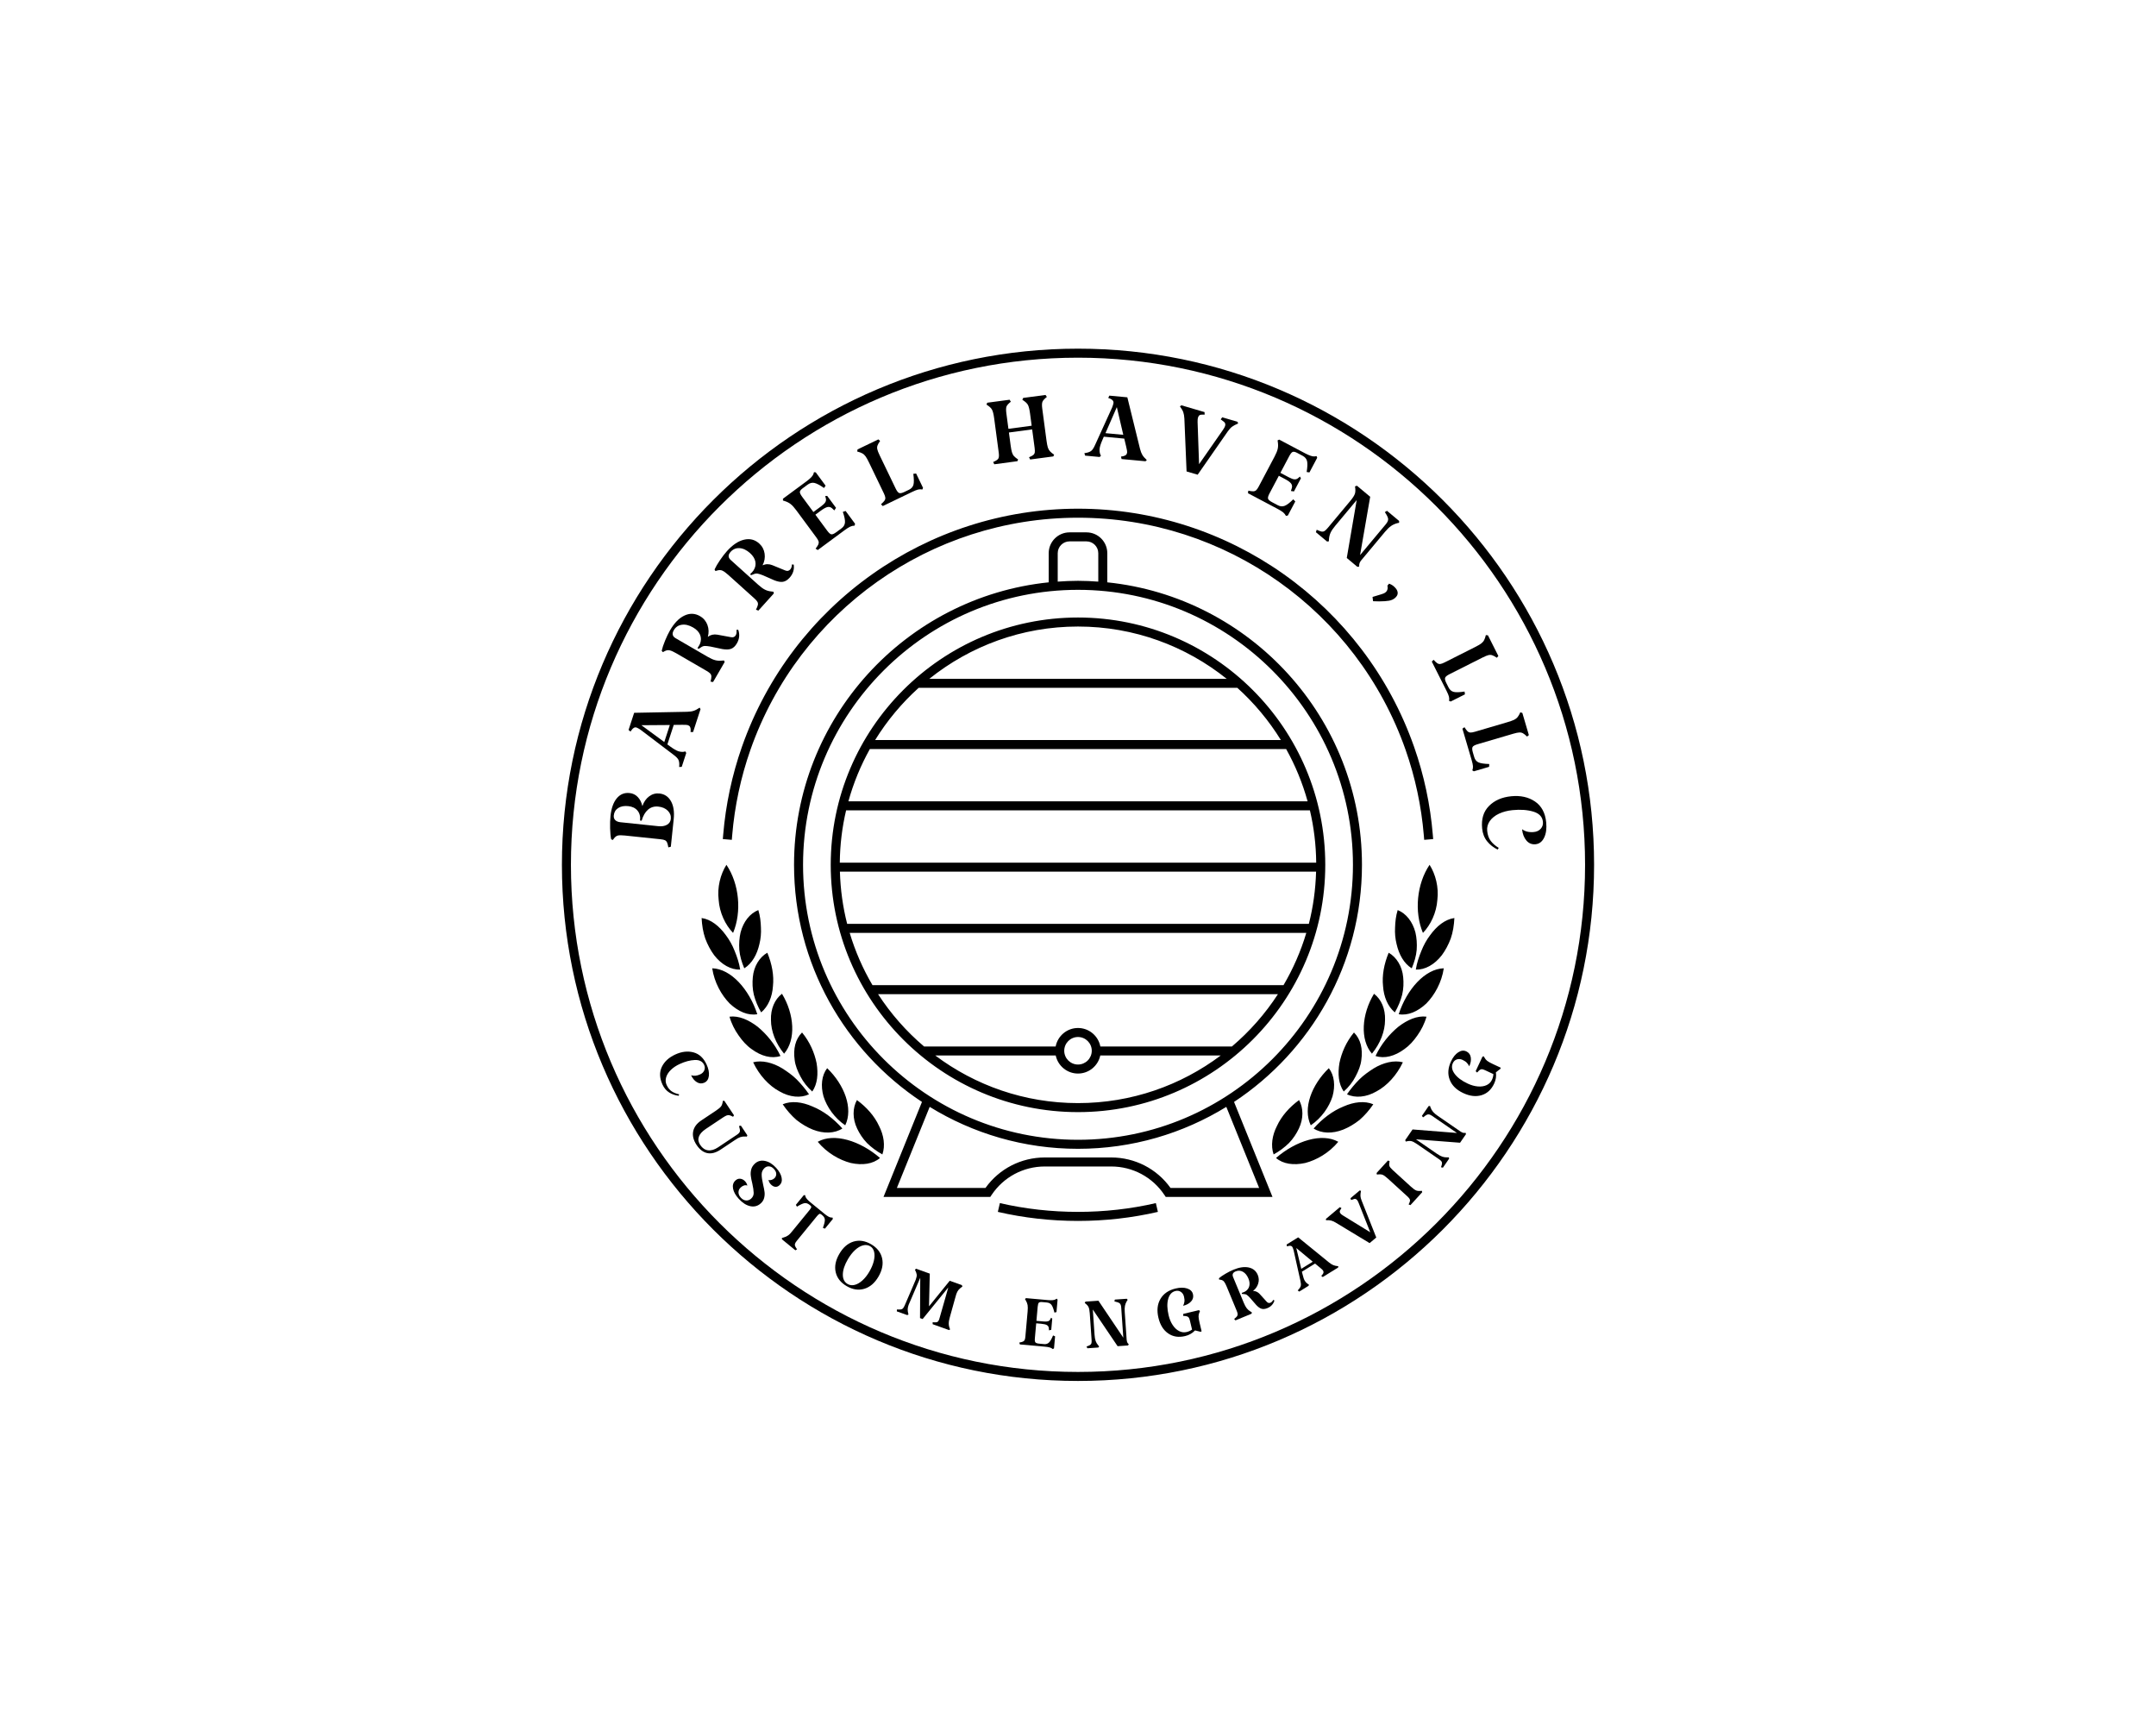 <svg xml:space="preserve" viewBox="0 0 1280 1024" height="1024" width="1280" version="1.1" xmlns:xlink="http://www.w3.org/1999/xlink" xmlns="http://www.w3.org/2000/svg">
<desc>Created with Fabric.js 5.3.0</desc>
<defs>
</defs>
<g id="background-logo" transform="matrix(1 0 0 1 640 512)">
<rect height="1024" width="1280" ry="0" rx="0" y="-512" x="-640" paint-order="stroke" style="stroke: none; stroke-width: 0; stroke-dasharray: none; stroke-linecap: butt; stroke-dashoffset: 0; stroke-linejoin: miter; stroke-miterlimit: 4; fill: rgb(255,255,255); fill-opacity: 0; fill-rule: nonzero; opacity: 1;"></rect>
</g>
<g id="logo-logo" transform="matrix(1.921 0 0 1.921 640 513.372)">
<g paint-order="stroke" style="">
		<g transform="matrix(2.786 0 0 -2.786 0 0)">
<path stroke-linecap="round" d="M 0 0 L 44.356 0 C 42.945 -2.174 41.224 -4.128 39.254 -5.8 L 24.657 -5.8 C 24.434 -4.634 23.409 -3.749 22.178 -3.749 C 20.948 -3.749 19.923 -4.634 19.699 -5.8 L 5.102 -5.8 C 3.132 -4.128 1.412 -2.174 0 0 M 4.502 33.98 L 39.854 33.98 C 41.725 32.293 43.354 30.344 44.683 28.19 L -0.327 28.19 C 1.003 30.344 2.631 32.293 4.502 33.98 M 38.671 34.98 L 5.685 34.98 C 10.21 38.605 15.943 40.78 22.178 40.78 C 28.413 40.78 34.147 38.605 38.671 34.98 M 48.589 13.59 C 48.532 11.598 48.262 9.659 47.786 7.8 L -3.43 7.8 C -3.905 9.659 -4.176 11.598 -4.233 13.59 z M 47.904 20.39 C 48.342 18.524 48.584 16.584 48.602 14.59 L -4.246 14.59 C -4.228 16.584 -3.986 18.524 -3.547 20.39 z M 47.649 21.39 L -3.292 21.39 C -2.727 23.433 -1.924 25.377 -0.912 27.19 L 45.268 27.19 C 46.281 25.377 47.083 23.433 47.649 21.39 M -3.148 6.8 L 47.504 6.8 C 46.892 4.752 46.038 2.808 44.975 1 L -0.619 1 C -1.682 2.808 -2.536 4.752 -3.148 6.8 M 20.651 -6.276 C 20.651 -5.434 21.336 -4.749 22.178 -4.749 C 23.02 -4.749 23.705 -5.434 23.705 -6.276 C 23.705 -7.118 23.02 -7.803 22.178 -7.803 C 21.336 -7.803 20.651 -7.118 20.651 -6.276 M 6.346 -6.8 L 19.707 -6.8 C 19.949 -7.943 20.964 -8.803 22.178 -8.803 C 23.392 -8.803 24.407 -7.943 24.649 -6.8 L 38.011 -6.8 C 33.595 -10.114 28.112 -12.081 22.178 -12.081 C 16.244 -12.081 10.762 -10.114 6.346 -6.8 M 49.608 14.35 C 49.608 29.475 37.303 41.78 22.178 41.78 C 7.053 41.78 -5.252 29.475 -5.252 14.35 C -5.252 -0.775 7.053 -13.081 22.178 -13.081 C 37.303 -13.081 49.608 -0.775 49.608 14.35 M 22.178 -41.9 C -8.838 -41.9 -34.072 -16.667 -34.072 14.35 C -34.072 45.366 -8.838 70.6 22.178 70.6 C 53.194 70.6 78.428 45.366 78.428 14.35 C 78.428 -16.667 53.194 -41.9 22.178 -41.9 M 22.178 71.6 C -9.39 71.6 -35.072 45.917 -35.072 14.35 C -35.072 -17.218 -9.39 -42.9 22.178 -42.9 C 53.746 -42.9 79.428 -17.218 79.428 14.35 C 79.428 45.917 53.746 71.6 22.178 71.6 M -17.684 10.454 C -17.857 11.859 -17.488 13.303 -16.822 14.35 L -16.822 14.35 L -16.822 14.35 C -15.398 12.239 -15.104 9.139 -16.085 6.796 L -16.085 6.796 C -16.952 7.692 -17.586 9.042 -17.684 10.454 M 0.212 -18.166 L 0.212 -18.167 C -0.557 -18.833 -1.729 -19.008 -3.031 -18.722 C -4.293 -18.395 -5.678 -17.601 -6.694 -16.373 L -6.695 -16.373 L -6.695 -16.373 C -4.884 -15.353 -1.995 -16.253 0.212 -18.166 M -7.25 -15.016 C -7.856 -14.77 -8.476 -14.408 -9.06 -13.944 C -9.616 -13.455 -10.138 -12.868 -10.58 -12.21 L -10.58 -12.21 C -9.621 -11.805 -8.423 -11.945 -7.276 -12.456 C -6.084 -12.936 -4.942 -13.792 -3.959 -14.897 L -3.959 -14.897 C -4.805 -15.448 -6.027 -15.503 -7.25 -15.016 M -10.935 -10.781 C -12.104 -10.158 -13.179 -8.989 -13.859 -7.553 L -13.859 -7.553 C -12.882 -7.297 -11.688 -7.581 -10.614 -8.238 C -10.089 -8.578 -9.522 -8.964 -9.031 -9.452 C -8.547 -9.946 -8.077 -10.494 -7.66 -11.104 L -7.66 -11.104 C -8.581 -11.544 -9.8 -11.437 -10.935 -10.781 M -14.027 -6.092 C -14.575 -5.71 -15.051 -5.182 -15.474 -4.57 C -15.905 -3.962 -16.265 -3.263 -16.48 -2.494 L -16.48 -2.494 C -15.46 -2.366 -14.37 -2.833 -13.358 -3.612 C -12.383 -4.415 -11.459 -5.519 -10.826 -6.855 L -10.826 -6.855 C -11.82 -7.181 -12.961 -6.879 -14.027 -6.092 M -16.465 -1.03 C -17.378 -0.099 -18.164 1.294 -18.398 2.873 L -18.398 2.873 L -18.398 2.873 C -16.325 2.812 -14.305 0.556 -13.398 -2.22 L -13.398 -2.221 C -14.401 -2.398 -15.495 -1.945 -16.465 -1.03 M -18.18 4.321 C -18.57 4.846 -18.91 5.478 -19.171 6.177 C -19.414 6.879 -19.536 7.656 -19.575 8.448 L -19.575 8.448 L -19.575 8.448 C -18.54 8.301 -17.613 7.557 -16.874 6.531 C -16.487 6.019 -16.158 5.431 -15.907 4.787 C -15.645 4.146 -15.408 3.462 -15.296 2.728 L -15.296 2.728 C -16.307 2.69 -17.37 3.276 -18.18 4.321 M 0.477 -17.774 L 0.477 -17.774 C -0.162 -17.424 -0.74 -16.989 -1.226 -16.511 C -1.702 -16.02 -2.062 -15.454 -2.323 -14.905 C -2.849 -13.803 -2.835 -12.617 -2.344 -11.745 L -2.344 -11.745 C -1.256 -12.545 -0.395 -13.526 0.106 -14.612 C 0.638 -15.649 0.817 -16.797 0.477 -17.774 M -6.052 -11.342 C -6.385 -10.145 -6.26 -9.013 -5.648 -8.207 L -5.648 -8.207 C -3.728 -10.057 -2.739 -12.672 -3.643 -14.544 L -3.644 -14.544 C -4.856 -13.717 -5.683 -12.5 -6.052 -11.342 M -8.61 -9.131 C -8.93 -8.524 -9.178 -7.92 -9.252 -7.298 C -9.427 -6.071 -9.177 -4.983 -8.434 -4.249 L -8.434 -4.249 C -7.572 -5.291 -7.053 -6.5 -6.819 -7.652 C -6.626 -8.828 -6.715 -9.946 -7.3 -10.797 L -7.3 -10.797 C -7.849 -10.31 -8.296 -9.743 -8.61 -9.131 M -10.428 -6.598 C -11.356 -5.469 -11.88 -4.101 -11.882 -2.865 C -11.926 -1.642 -11.476 -0.573 -10.658 0.046 L -10.658 0.046 C -9.28 -2.231 -9.091 -5.054 -10.427 -6.598 z M -13.78 -0.061 C -13.94 0.603 -13.953 1.276 -13.895 1.881 C -13.787 3.092 -13.153 4.105 -12.286 4.599 L -12.285 4.598 C -11.77 3.352 -11.531 2.072 -11.662 0.883 C -11.739 -0.28 -12.176 -1.356 -12.969 -2.02 L -12.969 -2.02 C -13.337 -1.392 -13.609 -0.721 -13.78 -0.061 M -13.161 5.565 C -13.422 4.417 -13.962 3.421 -14.843 2.868 L -14.843 2.869 C -15.125 3.541 -15.334 4.233 -15.393 4.916 C -15.44 5.601 -15.39 6.262 -15.251 6.854 C -14.938 8.047 -14.221 8.957 -13.285 9.33 L -13.285 9.33 C -13.084 8.682 -13.013 8.025 -12.994 7.391 C -12.958 6.761 -13.018 6.144 -13.161 5.565 M 30.815 -23.173 L 31.041 -24.147 C 28.164 -24.812 25.182 -25.15 22.178 -25.15 C 19.164 -25.15 16.172 -24.812 13.286 -24.147 L 13.511 -23.173 C 19.127 -24.468 25.201 -24.473 30.815 -23.173 M -16.225 17.12 L -17.222 17.204 L -17.18 17.702 C -16.901 21.027 -16.203 24.302 -15.104 27.436 C -9.56 43.235 5.423 53.85 22.178 53.85 C 38.933 53.85 53.916 43.235 59.46 27.436 C 60.559 24.304 61.258 21.029 61.536 17.702 L 61.578 17.204 L 60.582 17.12 L 60.54 17.618 C 60.268 20.861 59.587 24.053 58.516 27.104 C 53.113 42.504 38.51 52.85 22.178 52.85 C 5.847 52.85 -8.756 42.504 -14.16 27.104 C -15.231 24.05 -15.912 20.859 -16.184 17.619 z M 61.178 14.35 C 61.845 13.303 62.214 11.859 62.041 10.454 C 61.942 9.042 61.308 7.692 60.442 6.796 L 60.442 6.796 C 59.46 9.139 59.755 12.239 61.178 14.35 z M 45.582 -16.511 C 45.096 -16.989 44.518 -17.424 43.879 -17.774 L 43.879 -17.774 C 43.54 -16.797 43.718 -15.649 44.25 -14.612 C 44.752 -13.526 45.612 -12.545 46.7 -11.745 L 46.701 -11.745 C 47.191 -12.617 47.205 -13.803 46.68 -14.905 C 46.419 -15.454 46.059 -16.02 45.582 -16.511 M 50.005 -8.207 L 50.005 -8.207 C 50.617 -9.013 50.742 -10.145 50.409 -11.342 C 50.04 -12.5 49.213 -13.717 48 -14.544 L 48 -14.544 C 47.096 -12.672 48.085 -10.057 50.005 -8.207 z M 52.791 -4.249 L 52.791 -4.249 C 53.533 -4.983 53.784 -6.071 53.608 -7.298 C 53.535 -7.92 53.287 -8.524 52.966 -9.131 C 52.653 -9.743 52.205 -10.31 51.656 -10.797 L 51.656 -10.797 C 51.071 -9.946 50.982 -8.828 51.176 -7.652 C 51.409 -6.5 51.928 -5.291 52.791 -4.249 M 55.015 0.046 C 55.833 -0.573 56.282 -1.642 56.238 -2.865 C 56.237 -4.101 55.713 -5.469 54.784 -6.598 L 54.784 -6.598 C 53.447 -5.054 53.636 -2.231 55.015 0.046 z M 57.325 -2.02 C 56.533 -1.356 56.095 -0.28 56.018 0.883 C 55.888 2.072 56.127 3.352 56.642 4.598 L 56.642 4.599 C 57.51 4.105 58.144 3.092 58.252 1.881 C 58.31 1.276 58.296 0.603 58.137 -0.061 C 57.966 -0.721 57.694 -1.392 57.326 -2.02 Z M 57.518 5.565 C 57.374 6.144 57.315 6.761 57.351 7.391 C 57.369 8.025 57.44 8.682 57.641 9.33 L 57.641 9.33 C 58.577 8.957 59.294 8.047 59.607 6.854 C 59.747 6.262 59.796 5.601 59.749 4.916 C 59.691 4.233 59.482 3.541 59.2 2.869 L 59.2 2.868 C 58.318 3.421 57.779 4.417 57.518 5.565 M 51.051 -16.373 L 51.051 -16.373 C 50.035 -17.601 48.65 -18.395 47.387 -18.722 C 46.085 -19.008 44.914 -18.833 44.145 -18.167 L 44.145 -18.166 C 46.351 -16.253 49.24 -15.353 51.051 -16.373 M 54.936 -12.21 L 54.936 -12.21 C 54.494 -12.868 53.972 -13.455 53.416 -13.944 C 52.833 -14.408 52.212 -14.77 51.606 -15.016 C 50.383 -15.503 49.161 -15.448 48.316 -14.897 L 48.316 -14.897 C 49.298 -13.792 50.441 -12.936 51.632 -12.456 C 52.78 -11.945 53.977 -11.805 54.936 -12.21 M 58.216 -7.553 L 58.216 -7.553 C 57.536 -8.989 56.461 -10.158 55.292 -10.781 C 54.157 -11.437 52.937 -11.544 52.016 -11.104 L 52.017 -11.104 C 52.434 -10.494 52.903 -9.946 53.388 -9.452 C 53.878 -8.964 54.445 -8.578 54.97 -8.238 C 56.045 -7.581 57.238 -7.297 58.216 -7.553 M 57.715 -3.612 C 58.727 -2.833 59.816 -2.366 60.836 -2.494 L 60.836 -2.494 C 60.621 -3.263 60.262 -3.962 59.83 -4.57 C 59.408 -5.182 58.931 -5.71 58.383 -6.092 C 57.317 -6.879 56.176 -7.181 55.182 -6.855 L 55.182 -6.855 C 55.815 -5.519 56.739 -4.415 57.715 -3.612 M 62.755 2.873 L 62.755 2.873 C 62.521 1.294 61.734 -0.099 60.821 -1.03 C 59.851 -1.945 58.757 -2.398 57.755 -2.221 L 57.755 -2.22 C 58.662 0.556 60.682 2.812 62.755 2.873 M 63.931 8.448 L 63.931 8.448 C 63.892 7.656 63.771 6.879 63.528 6.177 C 63.266 5.478 62.927 4.846 62.536 4.321 C 61.726 3.276 60.664 2.69 59.652 2.728 L 59.652 2.728 C 59.765 3.462 60.001 4.146 60.263 4.787 C 60.514 5.431 60.843 6.019 61.23 6.531 C 61.969 7.557 62.896 8.301 63.931 8.448 M 42.27 -21.489 L 32.44 -21.489 C 30.925 -19.369 28.488 -18.111 25.869 -18.111 L 18.488 -18.111 C 15.869 -18.111 13.432 -19.369 11.916 -21.489 L 2.087 -21.489 L 5.725 -12.499 C 10.517 -15.447 16.152 -17.15 22.178 -17.15 C 28.205 -17.15 33.839 -15.446 38.631 -12.499 z M -8.322 14.35 C -8.322 31.167 5.36 44.85 22.178 44.85 C 38.996 44.85 52.678 31.167 52.678 14.35 C 52.678 -2.468 38.996 -16.15 22.178 -16.15 C 5.36 -16.15 -8.322 -2.468 -8.322 14.35 M 19.928 48.912 C 19.928 49.636 20.517 50.225 21.241 50.225 L 23.116 50.225 C 23.839 50.225 24.428 49.636 24.428 48.912 L 24.428 45.76 C 23.684 45.813 22.935 45.85 22.178 45.85 C 21.421 45.85 20.672 45.813 19.928 45.76 z M 53.678 14.35 C 53.678 30.622 41.276 44.05 25.428 45.682 L 25.428 48.912 C 25.428 50.187 24.391 51.225 23.116 51.225 L 21.241 51.225 C 19.966 51.225 18.928 50.187 18.928 48.912 L 18.928 45.682 C 3.08 44.05 -9.322 30.622 -9.322 14.35 C -9.322 3.37 -3.672 -6.31 4.869 -11.95 L 0.603 -22.489 L 12.446 -22.489 L 12.594 -22.267 C 13.911 -20.291 16.114 -19.111 18.488 -19.111 L 25.869 -19.111 C 28.243 -19.111 30.446 -20.291 31.762 -22.267 L 31.911 -22.489 L 43.753 -22.489 L 39.488 -11.95 C 48.029 -6.309 53.678 3.371 53.678 14.35" transform="translate(-22.178, -14.35)" paint-order="stroke" style="stroke: none; stroke-width: 1; stroke-dasharray: none; stroke-linecap: butt; stroke-dashoffset: 0; stroke-linejoin: miter; stroke-miterlimit: 4; fill: rgb(0,0,0); fill-rule: nonzero; opacity: 1;"></path>
</g>
</g>
</g>
<g id="text-logo" transform="matrix(1.921 0 0 1.921 640 354.387)">
<filter width="140%" x="-20%" height="140%" y="-20%" id="SVGID_89386">
	<feGaussianBlur stdDeviation="0" in="SourceAlpha"></feGaussianBlur>
	<feOffset result="oBlur" dy="0" dx="0"></feOffset>
	<feFlood flood-opacity="1" flood-color="rgb(0,0,0)"></feFlood>
	<feComposite operator="in" in2="oBlur"></feComposite>
	<feMerge>
		<feMergeNode></feMergeNode>
		<feMergeNode in="SourceGraphic"></feMergeNode>
	</feMerge>
</filter>
<g paint-order="stroke" style="filter: url(#SVGID_89386);">
		<g transform="matrix(0.104 -0.995 0.995 0.104 -134.734 68.345)">
<g paint-order="stroke" style="">
		<g id="9f8b2766-4428-43bf-978d-1f72cb1030a8-path-0" transform="matrix(1 0 0 1 0 0)">
<path stroke-linecap="round" d="M 12.92 -10.04 Q 14.92 -9.59 16.13 -8.28 Q 17.34 -6.97 17.34 -5.21 L 17.34 -5.21 Q 17.34 -2.83 15.33 -1.41 Q 13.33 0 9.92 0 L 9.92 0 L 1.35 0 L 1.07 -0.74 Q 2.09 -1.03 2.54 -1.29 Q 2.99 -1.56 3.16 -2.01 Q 3.32 -2.46 3.32 -3.4 L 3.32 -3.4 L 3.32 -14.51 Q 3.32 -15.95 3.1 -16.61 Q 2.87 -17.26 2.05 -17.75 L 2.05 -17.75 L 1.56 -18.04 L 1.72 -18.57 Q 3.03 -18.98 5.1 -19.25 Q 7.18 -19.52 8.86 -19.52 L 8.86 -19.52 Q 12.46 -19.52 14.49 -18.16 Q 16.52 -16.81 16.52 -14.39 L 16.52 -14.39 Q 16.52 -12.87 15.56 -11.75 Q 14.6 -10.62 12.92 -10.04 L 12.92 -10.04 Z M 9.88 -0.9 Q 11.36 -0.9 12.32 -2.09 Q 13.28 -3.28 13.28 -5.13 L 13.28 -5.13 Q 13.28 -7.01 12.01 -8.2 Q 10.74 -9.39 8.41 -9.8 L 8.41 -9.8 L 8.41 -10.29 Q 10.29 -10.29 11.38 -11.4 Q 12.46 -12.51 12.46 -14.39 L 12.46 -14.39 Q 12.46 -16.28 11.56 -17.4 Q 10.66 -18.53 9.14 -18.53 L 9.14 -18.53 Q 8.24 -18.53 7.75 -17.94 Q 7.26 -17.34 7.26 -16.28 L 7.26 -16.28 L 7.26 -4.55 Q 7.26 -2.87 7.97 -1.89 Q 8.69 -0.9 9.88 -0.9 L 9.88 -0.9 Z" transform="translate(-9.205, 9.76)" paint-order="stroke" style="stroke: none; stroke-width: 0; stroke-dasharray: none; stroke-linecap: butt; stroke-dashoffset: 0; stroke-linejoin: miter; stroke-miterlimit: 4; fill: rgb(0,0,0); fill-rule: nonzero; opacity: 1;"></path>
</g>
</g>
</g>
		<g transform="matrix(0.31 -0.951 0.951 0.31 -128.659 40.574)">
<g paint-order="stroke" style="">
		<g id="b50b9700-2e8d-403f-aef8-0508c8dcbc53-path-0" transform="matrix(1 0 0 1 0 0)">
<path stroke-linecap="round" d="M 16.77 -3.69 Q 17.18 -2.54 17.67 -1.87 Q 18.16 -1.19 19.19 -0.41 L 19.19 -0.41 L 18.82 0 L 11.4 0 L 11.15 -0.74 L 11.77 -0.9 Q 12.38 -1.11 12.65 -1.41 Q 12.92 -1.72 12.92 -2.25 L 12.92 -2.25 Q 12.92 -2.58 12.46 -3.94 L 12.46 -3.94 L 11.64 -6.36 L 5.29 -6.36 L 4.96 -5.33 Q 4.35 -3.49 4.35 -2.54 L 4.35 -2.54 Q 4.35 -1.64 4.67 -0.9 L 4.67 -0.9 L 4.96 -0.41 L 4.59 0 L 0.08 0 L -0.21 -0.74 L 0.41 -0.9 Q 1.39 -1.19 1.89 -1.7 Q 2.38 -2.21 2.83 -3.53 L 2.83 -3.53 L 7.01 -15.58 Q 7.3 -16.61 7.3 -17.02 L 7.3 -17.02 Q 7.3 -17.92 5.99 -18.29 L 5.99 -18.29 L 5.54 -18.41 L 5.82 -19.15 L 11.4 -19.15 L 16.77 -3.69 Z M 5.7 -7.5 L 11.23 -7.5 L 8.45 -15.83 L 5.7 -7.5 Z" transform="translate(-9.49, 9.575)" paint-order="stroke" style="stroke: none; stroke-width: 0; stroke-dasharray: none; stroke-linecap: butt; stroke-dashoffset: 0; stroke-linejoin: miter; stroke-miterlimit: 4; fill: rgb(0,0,0); fill-rule: nonzero; opacity: 1;"></path>
</g>
</g>
</g>
		<g transform="matrix(0.502 -0.865 0.865 0.502 -116.653 13.865)">
<g paint-order="stroke" style="">
		<g id="40da187b-95d9-45e2-a2be-c7c85f6c3605-path-0" transform="matrix(1 0 0 1 0 0)">
<path stroke-linecap="round" d="M 18.7 -1.84 L 19.02 -1.39 Q 17.55 0.37 15.17 0.37 L 15.17 0.37 Q 13.69 0.37 12.85 -0.31 Q 12.01 -0.98 11.4 -2.62 L 11.4 -2.62 L 10.21 -6.23 Q 9.8 -7.34 9.47 -7.85 Q 9.14 -8.36 8.45 -8.65 L 8.45 -8.65 L 7.75 -9.02 L 7.83 -9.43 Q 8.16 -9.39 8.69 -9.39 L 8.69 -9.39 Q 9.18 -9.39 9.39 -9.43 L 9.39 -9.43 Q 10.91 -9.68 11.77 -10.82 Q 12.63 -11.97 12.63 -13.78 L 12.63 -13.78 Q 12.63 -15.95 11.6 -17.24 Q 10.58 -18.53 8.9 -18.53 L 8.9 -18.53 Q 7.05 -18.53 7.05 -16.81 L 7.05 -16.81 L 7.05 -5.37 Q 7.05 -3.77 7.32 -2.81 Q 7.58 -1.84 8.28 -0.9 L 8.28 -0.9 L 8.61 -0.41 L 8.28 0 L 1.15 0 L 0.86 -0.74 Q 1.89 -1.03 2.34 -1.29 Q 2.79 -1.56 2.95 -2.01 Q 3.12 -2.46 3.12 -3.4 L 3.12 -3.4 L 3.12 -14.31 Q 3.12 -15.74 2.89 -16.5 Q 2.67 -17.26 1.84 -17.75 L 1.84 -17.75 L 1.35 -18.04 L 1.52 -18.57 Q 2.79 -18.98 4.78 -19.25 Q 6.77 -19.52 8.32 -19.52 L 8.32 -19.52 Q 12.22 -19.52 14.47 -17.96 Q 16.73 -16.4 16.73 -13.69 L 16.73 -13.69 Q 16.73 -11.81 15.52 -10.35 Q 14.31 -8.9 12.42 -8.41 L 12.42 -8.41 Q 13.9 -7.75 14.47 -6.19 L 14.47 -6.19 L 15.91 -2.17 Q 16.24 -1.19 17.18 -1.19 L 17.18 -1.19 Q 17.92 -1.19 18.7 -1.84 L 18.7 -1.84 Z" transform="translate(-9.94, 9.575)" paint-order="stroke" style="stroke: none; stroke-width: 0; stroke-dasharray: none; stroke-linecap: butt; stroke-dashoffset: 0; stroke-linejoin: miter; stroke-miterlimit: 4; fill: rgb(0,0,0); fill-rule: nonzero; opacity: 1;"></path>
</g>
</g>
</g>
		<g transform="matrix(0.669 -0.743 0.743 0.669 -100.011 -8.732)">
<g paint-order="stroke" style="">
		<g id="0717304e-21d3-46da-95fe-08df880a1c41-path-0" transform="matrix(1 0 0 1 0 1.77636e-15)">
<path stroke-linecap="round" d="M 18.7 -1.84 L 19.02 -1.39 Q 17.55 0.37 15.17 0.37 L 15.17 0.37 Q 13.69 0.37 12.85 -0.31 Q 12.01 -0.98 11.4 -2.62 L 11.4 -2.62 L 10.21 -6.23 Q 9.8 -7.34 9.47 -7.85 Q 9.14 -8.36 8.45 -8.65 L 8.45 -8.65 L 7.75 -9.02 L 7.83 -9.43 Q 8.16 -9.39 8.69 -9.39 L 8.69 -9.39 Q 9.18 -9.39 9.39 -9.43 L 9.39 -9.43 Q 10.91 -9.68 11.77 -10.82 Q 12.63 -11.97 12.63 -13.78 L 12.63 -13.78 Q 12.63 -15.95 11.6 -17.24 Q 10.58 -18.53 8.9 -18.53 L 8.9 -18.53 Q 7.05 -18.53 7.05 -16.81 L 7.05 -16.81 L 7.05 -5.37 Q 7.05 -3.77 7.32 -2.81 Q 7.58 -1.84 8.28 -0.9 L 8.28 -0.9 L 8.61 -0.41 L 8.28 0 L 1.15 0 L 0.86 -0.74 Q 1.89 -1.03 2.34 -1.29 Q 2.79 -1.56 2.95 -2.01 Q 3.12 -2.46 3.12 -3.4 L 3.12 -3.4 L 3.12 -14.31 Q 3.12 -15.74 2.89 -16.5 Q 2.67 -17.26 1.84 -17.75 L 1.84 -17.75 L 1.35 -18.04 L 1.52 -18.57 Q 2.79 -18.98 4.78 -19.25 Q 6.77 -19.52 8.32 -19.52 L 8.32 -19.52 Q 12.22 -19.52 14.47 -17.96 Q 16.73 -16.4 16.73 -13.69 L 16.73 -13.69 Q 16.73 -11.81 15.52 -10.35 Q 14.31 -8.9 12.42 -8.41 L 12.42 -8.41 Q 13.9 -7.75 14.47 -6.19 L 14.47 -6.19 L 15.91 -2.17 Q 16.24 -1.19 17.18 -1.19 L 17.18 -1.19 Q 17.92 -1.19 18.7 -1.84 L 18.7 -1.84 Z" transform="translate(-9.94, 9.575)" paint-order="stroke" style="stroke: none; stroke-width: 0; stroke-dasharray: none; stroke-linecap: butt; stroke-dashoffset: 0; stroke-linejoin: miter; stroke-miterlimit: 4; fill: rgb(0,0,0); fill-rule: nonzero; opacity: 1;"></path>
</g>
</g>
</g>
		<g transform="matrix(0.804 -0.594 0.594 0.804 -80.623 -26.393)">
<g paint-order="stroke" style="">
		<g id="56ae98b5-a897-4620-84a7-ac77d8efdabb-path-0" transform="matrix(1 0 0 1 0 0)">
<path stroke-linecap="round" d="M 3.28 -13.78 Q 3.28 -15.42 3.03 -16.36 Q 2.79 -17.3 2.09 -18.25 L 2.09 -18.25 L 1.76 -18.7 L 2.09 -19.15 L 11.15 -19.15 Q 13.41 -19.15 14.19 -19.68 L 14.19 -19.68 L 14.68 -20.05 L 15.09 -19.68 L 15.09 -14.56 L 14.27 -14.27 Q 13.53 -16.48 12.81 -17.3 Q 12.1 -18.12 10.78 -18.12 L 10.78 -18.12 L 8.94 -18.12 Q 7.87 -18.12 7.54 -17.73 Q 7.22 -17.34 7.22 -16.07 L 7.22 -16.07 L 7.22 -10.25 L 10.17 -10.25 Q 11.4 -10.25 11.99 -10.5 Q 12.59 -10.74 12.87 -11.48 L 12.87 -11.48 L 13.08 -12.05 L 13.61 -11.73 L 13.61 -7.13 L 12.71 -6.81 L 12.55 -7.71 Q 12.38 -8.57 11.64 -8.9 Q 10.91 -9.22 9.27 -9.22 L 9.27 -9.22 L 7.22 -9.22 L 7.22 -3.03 Q 7.22 -1.8 7.58 -1.41 Q 7.95 -1.03 9.22 -1.03 L 9.22 -1.03 L 11.23 -1.03 Q 12.46 -1.03 13.18 -1.89 Q 13.9 -2.75 14.56 -4.88 L 14.56 -4.88 L 15.42 -4.59 L 15.42 0.33 L 14.96 0.7 Q 14.39 0.29 13.65 0.14 Q 12.92 0 11.6 0 L 11.6 0 L 1.31 0 L 1.03 -0.74 Q 2.05 -1.03 2.5 -1.29 Q 2.95 -1.56 3.12 -2.01 Q 3.28 -2.46 3.28 -3.4 L 3.28 -3.4 L 3.28 -13.78 Z" transform="translate(-8.225, 9.675)" paint-order="stroke" style="stroke: none; stroke-width: 0; stroke-dasharray: none; stroke-linecap: butt; stroke-dashoffset: 0; stroke-linejoin: miter; stroke-miterlimit: 4; fill: rgb(0,0,0); fill-rule: nonzero; opacity: 1;"></path>
</g>
</g>
</g>
		<g transform="matrix(0.901 -0.434 0.434 0.901 -58.304 -39.318)">
<g paint-order="stroke" style="">
		<g id="2a914659-63fc-4cd0-a1db-361925f8edda-path-0" transform="matrix(1 0 0 1 0 0)">
<path stroke-linecap="round" d="M 3.2 -13.86 Q 3.2 -15.33 3.08 -16.09 Q 2.95 -16.85 2.58 -17.38 Q 2.21 -17.92 1.39 -18.61 L 1.39 -18.61 L 1.76 -19.15 L 8.9 -19.15 L 9.18 -18.49 Q 8.24 -17.96 7.83 -17.55 Q 7.42 -17.14 7.28 -16.52 Q 7.13 -15.91 7.13 -14.6 L 7.13 -14.6 L 7.13 -3.16 Q 7.13 -1.84 7.5 -1.44 Q 7.87 -1.03 9.14 -1.03 L 9.14 -1.03 L 10.7 -1.03 Q 11.89 -1.03 12.59 -1.82 Q 13.28 -2.62 14.02 -4.88 L 14.02 -4.88 L 14.84 -4.59 L 14.84 0.33 L 14.43 0.7 Q 13.9 0.29 13.24 0.14 Q 12.59 0 11.28 0 L 11.28 0 L 1.19 0 L 0.94 -0.74 Q 1.97 -1.03 2.42 -1.29 Q 2.87 -1.56 3.03 -2.01 Q 3.2 -2.46 3.2 -3.4 L 3.2 -3.4 L 3.2 -13.86 Z" transform="translate(-7.89, 9.225)" paint-order="stroke" style="stroke: none; stroke-width: 0; stroke-dasharray: none; stroke-linecap: butt; stroke-dashoffset: 0; stroke-linejoin: miter; stroke-miterlimit: 4; fill: rgb(0,0,0); fill-rule: nonzero; opacity: 1;"></path>
</g>
</g>
</g>
		<g transform="matrix(0.954 -0.299 0.299 0.954 -34.345 -38.611)">
<g paint-order="stroke" style="">
		<g id="cd437d25-4ddc-40d9-86cd-755fb51a1ddd-path-0" transform="matrix(1 0 0 1 0 0)">
<path stroke-linecap="round" d="" transform="translate(0, 0)" paint-order="stroke" style="stroke: none; stroke-width: 0; stroke-dasharray: none; stroke-linecap: butt; stroke-dashoffset: 0; stroke-linejoin: miter; stroke-miterlimit: 4; fill: rgb(0,0,0); fill-rule: nonzero; opacity: 1;"></path>
</g>
</g>
</g>
		<g transform="matrix(0.991 -0.132 0.132 0.991 -17.915 -51.727)">
<g paint-order="stroke" style="">
		<g id="082d3106-9286-4492-9ca3-cf1aa42c9eda-path-0" transform="matrix(1 0 0 1 0 0)">
<path stroke-linecap="round" d="M 18.45 -5.17 Q 18.45 -3.73 18.57 -2.99 Q 18.7 -2.25 19.07 -1.72 Q 19.43 -1.19 20.21 -0.49 L 20.21 -0.49 L 19.89 0 L 12.67 0 L 12.42 -0.74 Q 13.37 -0.98 13.8 -1.25 Q 14.23 -1.52 14.37 -1.99 Q 14.51 -2.46 14.51 -3.4 L 14.51 -3.4 L 14.51 -9.14 L 7.26 -9.14 L 7.26 -5.17 Q 7.26 -3.73 7.38 -2.97 Q 7.5 -2.21 7.85 -1.7 Q 8.2 -1.19 8.98 -0.49 L 8.98 -0.49 L 8.69 0 L 1.48 0 L 1.23 -0.74 Q 2.58 -1.11 2.95 -1.58 Q 3.32 -2.05 3.32 -3.4 L 3.32 -3.4 L 3.32 -14.06 Q 3.32 -16.03 3.01 -16.83 Q 2.71 -17.63 1.52 -18.61 L 1.52 -18.61 L 1.84 -19.15 L 8.81 -19.15 L 9.1 -18.49 Q 7.91 -17.79 7.58 -17.2 Q 7.26 -16.61 7.26 -15.09 L 7.26 -15.09 L 7.26 -10.29 L 14.51 -10.29 L 14.51 -14.06 Q 14.51 -16.03 14.21 -16.83 Q 13.9 -17.63 12.71 -18.61 L 12.71 -18.61 L 13.04 -19.15 L 20.01 -19.15 L 20.34 -18.49 Q 19.15 -17.79 18.8 -17.2 Q 18.45 -16.61 18.45 -15.09 L 18.45 -15.09 L 18.45 -5.17 Z" transform="translate(-10.785, 9.575)" paint-order="stroke" style="stroke: none; stroke-width: 0; stroke-dasharray: none; stroke-linecap: butt; stroke-dashoffset: 0; stroke-linejoin: miter; stroke-miterlimit: 4; fill: rgb(0,0,0); fill-rule: nonzero; opacity: 1;"></path>
</g>
</g>
</g>
		<g transform="matrix(0.996 0.093 -0.093 0.996 12.456 -52.345)">
<g paint-order="stroke" style="">
		<g id="ff0b01c0-5314-4433-8248-ddf2fca3cc3f-path-0" transform="matrix(1 0 0 1 -1.77636e-15 0)">
<path stroke-linecap="round" d="M 16.77 -3.69 Q 17.18 -2.54 17.67 -1.87 Q 18.16 -1.19 19.19 -0.41 L 19.19 -0.41 L 18.82 0 L 11.4 0 L 11.15 -0.74 L 11.77 -0.9 Q 12.38 -1.11 12.65 -1.41 Q 12.92 -1.72 12.92 -2.25 L 12.92 -2.25 Q 12.92 -2.58 12.46 -3.94 L 12.46 -3.94 L 11.64 -6.36 L 5.29 -6.36 L 4.96 -5.33 Q 4.35 -3.49 4.35 -2.54 L 4.35 -2.54 Q 4.35 -1.64 4.67 -0.9 L 4.67 -0.9 L 4.96 -0.41 L 4.59 0 L 0.08 0 L -0.21 -0.74 L 0.41 -0.9 Q 1.39 -1.19 1.89 -1.7 Q 2.38 -2.21 2.83 -3.53 L 2.83 -3.53 L 7.01 -15.58 Q 7.3 -16.61 7.3 -17.02 L 7.3 -17.02 Q 7.3 -17.92 5.99 -18.29 L 5.99 -18.29 L 5.54 -18.41 L 5.82 -19.15 L 11.4 -19.15 L 16.77 -3.69 Z M 5.7 -7.5 L 11.23 -7.5 L 8.45 -15.83 L 5.7 -7.5 Z" transform="translate(-9.49, 9.575)" paint-order="stroke" style="stroke: none; stroke-width: 0; stroke-dasharray: none; stroke-linecap: butt; stroke-dashoffset: 0; stroke-linejoin: miter; stroke-miterlimit: 4; fill: rgb(0,0,0); fill-rule: nonzero; opacity: 1;"></path>
</g>
</g>
</g>
		<g transform="matrix(0.96 0.282 -0.282 0.96 37.926 -47.497)">
<g paint-order="stroke" style="">
		<g id="8e71020a-d500-4c5e-aa27-7d81d43bec35-path-0" transform="matrix(1 0 0 1 0 0)">
<path stroke-linecap="round" d="M 18.12 -19.15 L 18.45 -18.7 Q 17.43 -17.88 16.93 -17.22 Q 16.44 -16.56 16.07 -15.46 L 16.07 -15.46 L 10.91 0 L 7.34 0 L 2.09 -15.46 Q 1.68 -16.61 1.21 -17.26 Q 0.74 -17.92 -0.29 -18.7 L -0.29 -18.7 L 0.04 -19.15 L 7.5 -19.15 L 7.75 -18.41 L 7.18 -18.25 Q 6.52 -18.08 6.27 -17.77 Q 6.03 -17.47 6.03 -16.89 L 6.03 -16.89 Q 6.03 -16.48 6.31 -15.58 L 6.31 -15.58 L 10.41 -3.24 L 14.51 -15.5 Q 14.8 -16.4 14.8 -16.85 L 14.8 -16.85 Q 14.8 -17.34 14.53 -17.65 Q 14.27 -17.96 13.65 -18.12 L 13.65 -18.12 L 12.92 -18.41 L 13.2 -19.15 L 18.12 -19.15 Z" transform="translate(-9.08, 9.575)" paint-order="stroke" style="stroke: none; stroke-width: 0; stroke-dasharray: none; stroke-linecap: butt; stroke-dashoffset: 0; stroke-linejoin: miter; stroke-miterlimit: 4; fill: rgb(0,0,0); fill-rule: nonzero; opacity: 1;"></path>
</g>
</g>
</g>
		<g transform="matrix(0.884 0.468 -0.468 0.884 63.172 -37.387)">
<g paint-order="stroke" style="">
		<g id="120035bd-fd8b-4777-994f-38267404a96b-path-0" transform="matrix(1 0 0 1 0 0)">
<path stroke-linecap="round" d="M 3.28 -13.78 Q 3.28 -15.42 3.03 -16.36 Q 2.79 -17.3 2.09 -18.25 L 2.09 -18.25 L 1.76 -18.7 L 2.09 -19.15 L 11.15 -19.15 Q 13.41 -19.15 14.19 -19.68 L 14.19 -19.68 L 14.68 -20.05 L 15.09 -19.68 L 15.09 -14.56 L 14.27 -14.27 Q 13.53 -16.48 12.81 -17.3 Q 12.1 -18.12 10.78 -18.12 L 10.78 -18.12 L 8.94 -18.12 Q 7.87 -18.12 7.54 -17.73 Q 7.22 -17.34 7.22 -16.07 L 7.22 -16.07 L 7.22 -10.25 L 10.17 -10.25 Q 11.4 -10.25 11.99 -10.5 Q 12.59 -10.74 12.87 -11.48 L 12.87 -11.48 L 13.08 -12.05 L 13.61 -11.73 L 13.61 -7.13 L 12.71 -6.81 L 12.55 -7.71 Q 12.38 -8.57 11.64 -8.9 Q 10.91 -9.22 9.27 -9.22 L 9.27 -9.22 L 7.22 -9.22 L 7.22 -3.03 Q 7.22 -1.8 7.58 -1.41 Q 7.95 -1.03 9.22 -1.03 L 9.22 -1.03 L 11.23 -1.03 Q 12.46 -1.03 13.18 -1.89 Q 13.9 -2.75 14.56 -4.88 L 14.56 -4.88 L 15.42 -4.59 L 15.42 0.33 L 14.96 0.7 Q 14.39 0.29 13.65 0.14 Q 12.92 0 11.6 0 L 11.6 0 L 1.31 0 L 1.03 -0.74 Q 2.05 -1.03 2.5 -1.29 Q 2.95 -1.56 3.12 -2.01 Q 3.28 -2.46 3.28 -3.4 L 3.28 -3.4 L 3.28 -13.78 Z" transform="translate(-8.225, 9.675)" paint-order="stroke" style="stroke: none; stroke-width: 0; stroke-dasharray: none; stroke-linecap: butt; stroke-dashoffset: 0; stroke-linejoin: miter; stroke-miterlimit: 4; fill: rgb(0,0,0); fill-rule: nonzero; opacity: 1;"></path>
</g>
</g>
</g>
		<g transform="matrix(0.768 0.641 -0.641 0.768 86.411 -21.738)">
<g paint-order="stroke" style="">
		<g id="dddb69a3-ea66-41bd-84b2-131c4e3b4906-path-0" transform="matrix(1 0 0 1 0 0)">
<path stroke-linecap="round" d="M 18.41 -18.25 Q 17.75 -17.3 17.49 -16.32 Q 17.22 -15.33 17.22 -13.78 L 17.22 -13.78 L 17.22 -2.34 Q 17.22 -1.48 17.59 -0.9 L 17.59 -0.9 L 17.96 -0.41 L 17.59 0 L 13.33 0 L 4.22 -15.7 L 4.22 -5.37 Q 4.22 -3.73 4.49 -2.77 Q 4.76 -1.8 5.41 -0.9 L 5.41 -0.9 L 5.78 -0.41 L 5.41 0 L 0.9 0 L 0.61 -0.74 Q 1.68 -1.03 2.11 -1.27 Q 2.54 -1.52 2.71 -1.97 Q 2.87 -2.42 2.87 -3.4 L 2.87 -3.4 L 2.87 -14.23 Q 2.87 -16.03 2.54 -16.85 Q 2.21 -17.67 1.11 -18.61 L 1.11 -18.61 L 1.44 -19.15 L 6.77 -19.15 L 15.91 -3.32 L 15.91 -15.74 Q 15.91 -16.97 15.4 -17.47 Q 14.88 -17.96 13.28 -18.41 L 13.28 -18.41 L 13.53 -19.15 L 18.41 -19.15 L 18.78 -18.7 L 18.41 -18.25 Z" transform="translate(-9.695, 9.575)" paint-order="stroke" style="stroke: none; stroke-width: 0; stroke-dasharray: none; stroke-linecap: butt; stroke-dashoffset: 0; stroke-linejoin: miter; stroke-miterlimit: 4; fill: rgb(0,0,0); fill-rule: nonzero; opacity: 1;"></path>
</g>
</g>
</g>
		<g transform="matrix(0.655 0.755 -0.755 0.655 95.024 -0.309)">
<g paint-order="stroke" style="">
		<g id="adc5b5cc-7c76-4bf4-b94d-8ec54f740916-path-0" transform="matrix(1 0 0 1 0 0)">
<path stroke-linecap="round" d="M 0.98 -3.73 Q 1.84 -4.18 3.03 -4.18 L 3.03 -4.18 Q 4.02 -4.18 4.61 -3.67 Q 5.21 -3.16 5.21 -2.05 L 5.21 -2.05 Q 5.21 -1.07 4.63 -0.1 Q 4.06 0.86 2.79 2.34 L 2.79 2.34 L 1.52 3.73 L 0.41 2.99 L 1.6 0.33 Q 1.97 -0.41 1.97 -1.07 L 1.97 -1.07 Q 1.97 -1.89 1.27 -2.46 L 1.27 -2.46 L 0.78 -2.79 L 0.66 -3.57 L 0.98 -3.73 Z" transform="translate(-2.81, 0.225)" paint-order="stroke" style="stroke: none; stroke-width: 0; stroke-dasharray: none; stroke-linecap: butt; stroke-dashoffset: 0; stroke-linejoin: miter; stroke-miterlimit: 4; fill: rgb(0,0,0); fill-rule: nonzero; opacity: 1;"></path>
</g>
</g>
</g>
		<g transform="matrix(0.574 0.819 -0.819 0.574 104.942 13.042)">
<g paint-order="stroke" style="">
		<g id="5d176e7d-ceeb-4a8c-b763-d42ab60a59fd-path-0" transform="matrix(1 0 0 1 0 0)">
<path stroke-linecap="round" d="" transform="translate(0, 0)" paint-order="stroke" style="stroke: none; stroke-width: 0; stroke-dasharray: none; stroke-linecap: butt; stroke-dashoffset: 0; stroke-linejoin: miter; stroke-miterlimit: 4; fill: rgb(0,0,0); fill-rule: nonzero; opacity: 1;"></path>
</g>
</g>
</g>
		<g transform="matrix(0.45 0.893 -0.893 0.45 120.595 21.794)">
<g paint-order="stroke" style="">
		<g id="dfab2938-a2b9-4214-8645-1e8ff34e1be2-path-0" transform="matrix(1 0 0 1 0 -3.55271e-15)">
<path stroke-linecap="round" d="M 3.2 -13.86 Q 3.2 -15.33 3.08 -16.09 Q 2.95 -16.85 2.58 -17.38 Q 2.21 -17.92 1.39 -18.61 L 1.39 -18.61 L 1.76 -19.15 L 8.9 -19.15 L 9.18 -18.49 Q 8.24 -17.96 7.83 -17.55 Q 7.42 -17.14 7.28 -16.52 Q 7.13 -15.91 7.13 -14.6 L 7.13 -14.6 L 7.13 -3.16 Q 7.13 -1.84 7.5 -1.44 Q 7.87 -1.03 9.14 -1.03 L 9.14 -1.03 L 10.7 -1.03 Q 11.89 -1.03 12.59 -1.82 Q 13.28 -2.62 14.02 -4.88 L 14.02 -4.88 L 14.84 -4.59 L 14.84 0.33 L 14.43 0.7 Q 13.9 0.29 13.24 0.14 Q 12.59 0 11.28 0 L 11.28 0 L 1.19 0 L 0.94 -0.74 Q 1.97 -1.03 2.42 -1.29 Q 2.87 -1.56 3.03 -2.01 Q 3.2 -2.46 3.2 -3.4 L 3.2 -3.4 L 3.2 -13.86 Z" transform="translate(-7.89, 9.225)" paint-order="stroke" style="stroke: none; stroke-width: 0; stroke-dasharray: none; stroke-linecap: butt; stroke-dashoffset: 0; stroke-linejoin: miter; stroke-miterlimit: 4; fill: rgb(0,0,0); fill-rule: nonzero; opacity: 1;"></path>
</g>
</g>
</g>
		<g transform="matrix(0.282 0.959 -0.959 0.282 129.538 44.51)">
<g paint-order="stroke" style="">
		<g id="dee96382-634d-4dd2-adc9-05a7ef1d4b8d-path-0" transform="matrix(1 0 0 1 0 0)">
<path stroke-linecap="round" d="M 3.2 -13.86 Q 3.2 -15.33 3.08 -16.09 Q 2.95 -16.85 2.58 -17.38 Q 2.21 -17.92 1.39 -18.61 L 1.39 -18.61 L 1.76 -19.15 L 8.9 -19.15 L 9.18 -18.49 Q 8.24 -17.96 7.83 -17.55 Q 7.42 -17.14 7.28 -16.52 Q 7.13 -15.91 7.13 -14.6 L 7.13 -14.6 L 7.13 -3.16 Q 7.13 -1.84 7.5 -1.44 Q 7.87 -1.03 9.14 -1.03 L 9.14 -1.03 L 10.7 -1.03 Q 11.89 -1.03 12.59 -1.82 Q 13.28 -2.62 14.02 -4.88 L 14.02 -4.88 L 14.84 -4.59 L 14.84 0.33 L 14.43 0.7 Q 13.9 0.29 13.24 0.14 Q 12.59 0 11.28 0 L 11.28 0 L 1.19 0 L 0.94 -0.74 Q 1.97 -1.03 2.42 -1.29 Q 2.87 -1.56 3.03 -2.01 Q 3.2 -2.46 3.2 -3.4 L 3.2 -3.4 L 3.2 -13.86 Z" transform="translate(-7.89, 9.225)" paint-order="stroke" style="stroke: none; stroke-width: 0; stroke-dasharray: none; stroke-linecap: butt; stroke-dashoffset: 0; stroke-linejoin: miter; stroke-miterlimit: 4; fill: rgb(0,0,0); fill-rule: nonzero; opacity: 1;"></path>
</g>
</g>
</g>
		<g transform="matrix(0.098 0.995 -0.995 0.098 134.695 69.528)">
<g paint-order="stroke" style="">
		<g id="1a485da2-dad2-49d5-b739-c48cee8177ae-path-0" transform="matrix(1 0 0 1 0 0)">
<path stroke-linecap="round" d="M 9.88 0.37 Q 5.49 0.37 3.18 -2.42 Q 0.86 -5.21 0.86 -9.55 L 0.86 -9.55 Q 0.86 -13.9 3.2 -16.71 Q 5.54 -19.52 9.96 -19.52 L 9.96 -19.52 Q 12.79 -19.52 14.58 -18.43 Q 16.36 -17.34 16.36 -15.58 L 16.36 -15.58 Q 16.36 -13.86 14.92 -12.87 Q 13.49 -11.89 11.32 -11.89 L 11.32 -11.89 Q 12.55 -13.2 12.55 -15.46 L 12.55 -15.46 Q 12.55 -16.77 11.75 -17.65 Q 10.95 -18.53 9.68 -18.53 L 9.68 -18.53 Q 7.34 -18.53 6.25 -15.87 Q 5.17 -13.2 5.17 -9.55 L 5.17 -9.55 Q 5.17 -7.22 5.84 -5.29 Q 6.52 -3.36 7.81 -2.23 Q 9.1 -1.11 10.78 -1.11 L 10.78 -1.11 Q 12.71 -1.11 14 -1.91 Q 15.29 -2.71 16.36 -4.14 L 16.36 -4.14 L 16.85 -3.77 Q 15.74 -1.93 14 -0.78 Q 12.26 0.37 9.88 0.37 L 9.88 0.37 Z" transform="translate(-8.855, 9.575)" paint-order="stroke" style="stroke: none; stroke-width: 0; stroke-dasharray: none; stroke-linecap: butt; stroke-dashoffset: 0; stroke-linejoin: miter; stroke-miterlimit: 4; fill: rgb(0,0,0); fill-rule: nonzero; opacity: 1;"></path>
</g>
</g>
</g>
</g>
</g>
<g id="tagline-8ab68048-077d-441e-92be-345f48401d65-logo" transform="matrix(1.921 0 0 1.921 640 712.056)">
<filter width="140%" x="-20%" height="140%" y="-20%" id="SVGID_89387">
	<feGaussianBlur stdDeviation="0" in="SourceAlpha"></feGaussianBlur>
	<feOffset result="oBlur" dy="0" dx="0"></feOffset>
	<feFlood flood-opacity="1" flood-color="rgb(0,0,0)"></feFlood>
	<feComposite operator="in" in2="oBlur"></feComposite>
	<feMerge>
		<feMergeNode></feMergeNode>
		<feMergeNode in="SourceGraphic"></feMergeNode>
	</feMerge>
</filter>
<g paint-order="stroke" style="filter: url(#SVGID_89387);">
		<g transform="matrix(0.418 0.908 -0.908 0.418 -121.936 -39.349)">
<g paint-order="stroke" style="">
		<g id="7e1de89d-99ea-4e7e-af90-429b400b9545-path-0" transform="matrix(1 0 0 1 0 0)">
<path stroke-linecap="round" d="M 7.44 0.28 Q 4.14 0.28 2.39 -1.82 Q 0.65 -3.92 0.65 -7.2 L 0.65 -7.2 Q 0.65 -10.47 2.41 -12.59 Q 4.17 -14.7 7.5 -14.7 L 7.5 -14.7 Q 9.64 -14.7 10.98 -13.88 Q 12.32 -13.06 12.32 -11.74 L 12.32 -11.74 Q 12.32 -10.44 11.24 -9.7 Q 10.16 -8.96 8.52 -8.96 L 8.52 -8.96 Q 9.45 -9.94 9.45 -11.64 L 9.45 -11.64 Q 9.45 -12.63 8.85 -13.3 Q 8.25 -13.96 7.29 -13.96 L 7.29 -13.96 Q 5.53 -13.96 4.71 -11.95 Q 3.89 -9.94 3.89 -7.2 L 3.89 -7.2 Q 3.89 -5.44 4.4 -3.98 Q 4.91 -2.53 5.88 -1.68 Q 6.86 -0.83 8.12 -0.83 L 8.12 -0.83 Q 9.57 -0.83 10.55 -1.44 Q 11.52 -2.04 12.32 -3.12 L 12.32 -3.12 L 12.69 -2.84 Q 11.86 -1.45 10.55 -0.59 Q 9.23 0.28 7.44 0.28 L 7.44 0.28 Z" transform="translate(-6.67, 7.21)" paint-order="stroke" style="stroke: none; stroke-width: 0; stroke-dasharray: none; stroke-linecap: butt; stroke-dashoffset: 0; stroke-linejoin: miter; stroke-miterlimit: 4; fill: rgb(0,0,0); fill-rule: nonzero; opacity: 1;"></path>
</g>
</g>
</g>
		<g transform="matrix(0.555 0.832 -0.832 0.555 -111.855 -21.079)">
<g paint-order="stroke" style="">
		<g id="687247ea-7bbb-4b12-aa57-2b4d31b0da47-path-0" transform="matrix(1 0 0 1 0 0)">
<path stroke-linecap="round" d="M 12.91 -5.13 Q 12.91 -2.47 11.55 -1.1 Q 10.19 0.28 7.57 0.28 L 7.57 0.28 Q 5 0.28 3.55 -1.14 Q 2.1 -2.56 2.1 -5.13 L 2.1 -5.13 L 2.1 -10.65 Q 2.1 -12.08 1.85 -12.69 Q 1.61 -13.31 0.77 -14.02 L 0.77 -14.02 L 0.99 -14.42 L 6.39 -14.42 L 6.61 -13.93 Q 5.9 -13.56 5.59 -13.26 Q 5.28 -12.97 5.17 -12.51 Q 5.06 -12.04 5.06 -11.12 L 5.06 -11.12 L 5.06 -4.85 Q 5.06 -2.78 5.87 -1.71 Q 6.67 -0.65 8.22 -0.65 L 8.22 -0.65 Q 9.98 -0.65 10.93 -1.74 Q 11.89 -2.84 11.89 -4.85 L 11.89 -4.85 L 11.89 -11.86 Q 11.89 -12.82 11.54 -13.17 Q 11.18 -13.53 10.01 -13.87 L 10.01 -13.87 L 10.22 -14.42 L 13.81 -14.42 L 14.08 -14.08 L 13.81 -13.74 Q 13.28 -13.03 13.08 -12.31 Q 12.88 -11.58 12.91 -10.38 L 12.91 -10.38 L 12.91 -5.13 Z" transform="translate(-7.425, 7.07)" paint-order="stroke" style="stroke: none; stroke-width: 0; stroke-dasharray: none; stroke-linecap: butt; stroke-dashoffset: 0; stroke-linejoin: miter; stroke-miterlimit: 4; fill: rgb(0,0,0); fill-rule: nonzero; opacity: 1;"></path>
</g>
</g>
</g>
		<g transform="matrix(0.676 0.737 -0.737 0.676 -99.065 -4.995)">
<g paint-order="stroke" style="">
		<g id="4169a1ab-85e3-482e-ba03-2d58cd242c10-path-0" transform="matrix(1 0 0 1 0 0)">
<path stroke-linecap="round" d="M 3.92 -12.04 Q 3.92 -10.81 4.79 -10.02 Q 5.65 -9.23 7.38 -8.25 L 7.38 -8.25 Q 8.65 -7.54 9.39 -7.01 Q 10.13 -6.49 10.65 -5.68 Q 11.18 -4.88 11.18 -3.83 L 11.18 -3.83 Q 11.18 -1.91 9.65 -0.82 Q 8.12 0.28 5.56 0.28 L 5.56 0.28 Q 3.37 0.28 2.02 -0.56 Q 0.68 -1.39 0.68 -2.81 L 0.68 -2.81 Q 0.68 -3.74 1.31 -4.28 Q 1.95 -4.82 2.9 -4.82 L 2.9 -4.82 Q 3.64 -4.82 4.32 -4.45 L 4.32 -4.45 Q 3.37 -3.95 3.37 -2.5 L 3.37 -2.5 Q 3.37 -1.64 4 -1.03 Q 4.63 -0.43 5.71 -0.43 L 5.71 -0.43 Q 6.83 -0.43 7.46 -1.05 Q 8.09 -1.67 8.09 -2.59 L 8.09 -2.59 Q 8.09 -3.68 7.3 -4.37 Q 6.52 -5.06 4.91 -5.99 L 4.91 -5.99 Q 3.64 -6.67 2.83 -7.26 Q 2.01 -7.84 1.45 -8.71 Q 0.9 -9.57 0.9 -10.75 L 0.9 -10.75 Q 0.9 -12.51 2.39 -13.6 Q 3.89 -14.7 6.3 -14.7 L 6.3 -14.7 Q 8.37 -14.7 9.67 -13.91 Q 10.96 -13.13 10.96 -11.83 L 10.96 -11.83 Q 10.96 -10.99 10.41 -10.52 Q 9.85 -10.04 8.89 -10.04 L 8.89 -10.04 Q 8.22 -10.04 7.47 -10.38 L 7.47 -10.38 Q 7.88 -10.69 8.09 -11.15 Q 8.31 -11.61 8.31 -12.11 L 8.31 -12.11 Q 8.31 -12.88 7.75 -13.42 Q 7.2 -13.96 6.11 -13.96 L 6.11 -13.96 Q 5.06 -13.96 4.49 -13.4 Q 3.92 -12.85 3.92 -12.04 L 3.92 -12.04 Z" transform="translate(-5.93, 7.21)" paint-order="stroke" style="stroke: none; stroke-width: 0; stroke-dasharray: none; stroke-linecap: butt; stroke-dashoffset: 0; stroke-linejoin: miter; stroke-miterlimit: 4; fill: rgb(0,0,0); fill-rule: nonzero; opacity: 1;"></path>
</g>
</g>
</g>
		<g transform="matrix(0.774 0.633 -0.633 0.774 -84.864 7.969)">
<g paint-order="stroke" style="">
		<g id="596f3ae5-1c26-43fb-b3d6-7f47f1e5d445-path-0" transform="matrix(1 0 0 1 0 0)">
<path stroke-linecap="round" d="M 7.66 -2.56 Q 7.66 -1.85 7.8 -1.5 Q 7.94 -1.14 8.28 -0.96 Q 8.62 -0.77 9.39 -0.56 L 9.39 -0.56 L 9.17 0 L 3.8 0 L 3.55 -0.31 L 3.8 -0.68 Q 4.32 -1.39 4.52 -2.12 Q 4.73 -2.84 4.69 -4.05 L 4.69 -4.05 L 4.69 -12.35 Q 4.69 -13.13 4.56 -13.39 Q 4.42 -13.65 4.01 -13.65 L 4.01 -13.65 L 3.68 -13.65 Q 2.63 -13.65 2.1 -13.02 Q 1.58 -12.38 1.02 -10.75 L 1.02 -10.75 L 0.4 -10.96 L 0.4 -14.82 L 0.71 -15.1 L 1.08 -14.82 Q 1.67 -14.42 3.37 -14.42 L 3.37 -14.42 L 9.02 -14.42 Q 10.72 -14.42 11.3 -14.82 L 11.3 -14.82 L 11.67 -15.1 L 12.01 -14.82 L 12.01 -10.96 L 11.37 -10.75 Q 10.78 -12.45 10.27 -13.05 Q 9.76 -13.65 8.74 -13.65 L 8.74 -13.65 L 8.34 -13.65 Q 7.94 -13.65 7.8 -13.39 Q 7.66 -13.13 7.66 -12.35 L 7.66 -12.35 L 7.66 -2.56 Z" transform="translate(-6.205, 7.55)" paint-order="stroke" style="stroke: none; stroke-width: 0; stroke-dasharray: none; stroke-linecap: butt; stroke-dashoffset: 0; stroke-linejoin: miter; stroke-miterlimit: 4; fill: rgb(0,0,0); fill-rule: nonzero; opacity: 1;"></path>
</g>
</g>
</g>
		<g transform="matrix(0.864 0.504 -0.504 0.864 -67.705 20.301)">
<g paint-order="stroke" style="">
		<g id="52f4e12b-7439-41d4-b8e8-83a3e2471a86-path-0" transform="matrix(1 0 0 1 0 0)">
<path stroke-linecap="round" d="M 7.63 0.28 Q 4.42 0.28 2.53 -1.73 Q 0.65 -3.74 0.65 -7.2 L 0.65 -7.2 Q 0.65 -10.65 2.53 -12.68 Q 4.42 -14.7 7.63 -14.7 L 7.63 -14.7 Q 10.84 -14.7 12.74 -12.68 Q 14.64 -10.65 14.64 -7.2 L 14.64 -7.2 Q 14.64 -3.77 12.74 -1.74 Q 10.84 0.28 7.63 0.28 L 7.63 0.28 Z M 7.54 -0.43 Q 8.68 -0.43 9.56 -1.28 Q 10.44 -2.13 10.93 -3.64 Q 11.43 -5.16 11.43 -7.13 L 11.43 -7.13 Q 11.43 -9.11 10.95 -10.69 Q 10.47 -12.26 9.62 -13.14 Q 8.77 -14.02 7.69 -14.02 L 7.69 -14.02 Q 6.55 -14.02 5.65 -13.14 Q 4.76 -12.26 4.26 -10.67 Q 3.77 -9.08 3.77 -7.04 L 3.77 -7.04 Q 3.77 -4.05 4.79 -2.24 Q 5.81 -0.43 7.54 -0.43 L 7.54 -0.43 Z" transform="translate(-7.645, 7.21)" paint-order="stroke" style="stroke: none; stroke-width: 0; stroke-dasharray: none; stroke-linecap: butt; stroke-dashoffset: 0; stroke-linejoin: miter; stroke-miterlimit: 4; fill: rgb(0,0,0); fill-rule: nonzero; opacity: 1;"></path>
</g>
</g>
</g>
		<g transform="matrix(0.941 0.337 -0.337 0.941 -45.462 30.684)">
<g paint-order="stroke" style="">
		<g id="7cef5d9b-1662-4616-9b6d-e1409e1c9219-path-0" transform="matrix(1 0 0 1 0 3.55271e-15)">
<path stroke-linecap="round" d="M 16.52 -3.89 Q 16.58 -2.66 16.89 -1.82 Q 17.2 -0.99 17.88 -0.31 L 17.88 -0.31 L 17.63 0 L 12.26 0 L 12.04 -0.56 Q 13.06 -0.83 13.36 -1.11 Q 13.65 -1.39 13.65 -2.13 L 13.65 -2.13 Q 13.65 -2.53 13.16 -9.64 L 13.16 -9.64 L 12.97 -12.32 L 8.8 -0.46 L 7.94 -0.46 L 3.8 -12.23 L 3.37 -5.19 Q 3.24 -3.71 3.24 -3.12 L 3.24 -3.12 Q 3.24 -2.32 3.44 -1.71 Q 3.64 -1.11 4.2 -0.31 L 4.2 -0.31 L 3.92 0 L 0.49 0 L 0.31 -0.56 Q 1.11 -0.8 1.47 -0.99 Q 1.82 -1.17 1.96 -1.51 Q 2.1 -1.85 2.16 -2.56 L 2.16 -2.56 L 2.53 -8.49 Q 2.69 -10.56 2.69 -11.21 L 2.69 -11.21 Q 2.69 -12.26 2.46 -12.75 Q 2.22 -13.25 1.42 -14.02 L 1.42 -14.02 L 1.64 -14.42 L 6.15 -14.42 L 9.33 -4.82 L 12.69 -14.42 L 16.68 -14.42 L 16.99 -14.08 Q 16.4 -13.22 16.2 -12.66 Q 16 -12.11 16 -11.21 L 16 -11.21 Q 16 -10.62 16.12 -9.39 L 16.12 -9.39 L 16.52 -3.89 Z" transform="translate(-9.095, 7.21)" paint-order="stroke" style="stroke: none; stroke-width: 0; stroke-dasharray: none; stroke-linecap: butt; stroke-dashoffset: 0; stroke-linejoin: miter; stroke-miterlimit: 4; fill: rgb(0,0,0); fill-rule: nonzero; opacity: 1;"></path>
</g>
</g>
</g>
		<g transform="matrix(0.979 0.203 -0.203 0.979 -26.126 43.418)">
<g paint-order="stroke" style="">
		<g id="94ee2d13-8315-40c8-b4ba-cd81f75db8b2-path-0" transform="matrix(1 0 0 1 0 0)">
<path stroke-linecap="round" d="" transform="translate(0, 0)" paint-order="stroke" style="stroke: none; stroke-width: 0; stroke-dasharray: none; stroke-linecap: butt; stroke-dashoffset: 0; stroke-linejoin: miter; stroke-miterlimit: 4; fill: rgb(0,0,0); fill-rule: nonzero; opacity: 1;"></path>
</g>
</g>
</g>
		<g transform="matrix(0.996 0.089 -0.089 0.996 -12.139 37.99)">
<g paint-order="stroke" style="">
		<g id="33ba7229-f0e4-44e3-b558-a2b0dd09cbbc-path-0" transform="matrix(1 0 0 1 0 0)">
<path stroke-linecap="round" d="M 2.47 -10.38 Q 2.47 -11.61 2.29 -12.32 Q 2.1 -13.03 1.58 -13.74 L 1.58 -13.74 L 1.33 -14.08 L 1.58 -14.42 L 8.4 -14.42 Q 10.1 -14.42 10.69 -14.82 L 10.69 -14.82 L 11.06 -15.1 L 11.37 -14.82 L 11.37 -10.96 L 10.75 -10.75 Q 10.19 -12.42 9.65 -13.03 Q 9.11 -13.65 8.12 -13.65 L 8.12 -13.65 L 6.73 -13.65 Q 5.93 -13.65 5.68 -13.36 Q 5.44 -13.06 5.44 -12.11 L 5.44 -12.11 L 5.44 -7.72 L 7.66 -7.72 Q 8.59 -7.72 9.03 -7.91 Q 9.48 -8.09 9.7 -8.65 L 9.7 -8.65 L 9.85 -9.08 L 10.25 -8.83 L 10.25 -5.37 L 9.57 -5.13 L 9.45 -5.81 Q 9.33 -6.45 8.77 -6.7 Q 8.22 -6.95 6.98 -6.95 L 6.98 -6.95 L 5.44 -6.95 L 5.44 -2.29 Q 5.44 -1.36 5.71 -1.07 Q 5.99 -0.77 6.95 -0.77 L 6.95 -0.77 L 8.46 -0.77 Q 9.39 -0.77 9.93 -1.42 Q 10.47 -2.07 10.96 -3.68 L 10.96 -3.68 L 11.61 -3.46 L 11.61 0.25 L 11.27 0.53 Q 10.84 0.22 10.28 0.11 Q 9.73 0 8.74 0 L 8.74 0 L 0.99 0 L 0.77 -0.56 Q 1.54 -0.77 1.88 -0.97 Q 2.22 -1.17 2.35 -1.51 Q 2.47 -1.85 2.47 -2.56 L 2.47 -2.56 L 2.47 -10.38 Z" transform="translate(-6.19, 7.285)" paint-order="stroke" style="stroke: none; stroke-width: 0; stroke-dasharray: none; stroke-linecap: butt; stroke-dashoffset: 0; stroke-linejoin: miter; stroke-miterlimit: 4; fill: rgb(0,0,0); fill-rule: nonzero; opacity: 1;"></path>
</g>
</g>
</g>
		<g transform="matrix(0.998 -0.069 0.069 0.998 9.006 38.319)">
<g paint-order="stroke" style="">
		<g id="2785b09f-271b-4eb0-8b32-fd0a77fa7086-path-0" transform="matrix(1 0 0 1 0 0)">
<path stroke-linecap="round" d="M 13.87 -13.74 Q 13.37 -13.03 13.17 -12.29 Q 12.97 -11.55 12.97 -10.38 L 12.97 -10.38 L 12.97 -1.76 Q 12.97 -1.11 13.25 -0.68 L 13.25 -0.68 L 13.53 -0.31 L 13.25 0 L 10.04 0 L 3.18 -11.83 L 3.18 -4.05 Q 3.18 -2.81 3.38 -2.08 Q 3.58 -1.36 4.08 -0.68 L 4.08 -0.68 L 4.35 -0.31 L 4.08 0 L 0.68 0 L 0.46 -0.56 Q 1.27 -0.77 1.59 -0.96 Q 1.91 -1.14 2.04 -1.48 Q 2.16 -1.82 2.16 -2.56 L 2.16 -2.56 L 2.16 -10.72 Q 2.16 -12.08 1.91 -12.69 Q 1.67 -13.31 0.83 -14.02 L 0.83 -14.02 L 1.08 -14.42 L 5.1 -14.42 L 11.98 -2.5 L 11.98 -11.86 Q 11.98 -12.79 11.6 -13.16 Q 11.21 -13.53 10.01 -13.87 L 10.01 -13.87 L 10.19 -14.42 L 13.87 -14.42 L 14.14 -14.08 L 13.87 -13.74 Z" transform="translate(-7.3, 7.21)" paint-order="stroke" style="stroke: none; stroke-width: 0; stroke-dasharray: none; stroke-linecap: butt; stroke-dashoffset: 0; stroke-linejoin: miter; stroke-miterlimit: 4; fill: rgb(0,0,0); fill-rule: nonzero; opacity: 1;"></path>
</g>
</g>
</g>
		<g transform="matrix(0.973 -0.232 0.232 0.973 31.149 34.966)">
<g paint-order="stroke" style="">
		<g id="faf1e471-cf4a-4e90-adb4-42b7dd0e1848-path-0" transform="matrix(1 0 0 1 -3.55271e-15 0)">
<path stroke-linecap="round" d="M 13.37 -6.52 L 13.62 -6.18 L 13.37 -5.84 Q 12.94 -5.28 12.8 -4.63 Q 12.66 -3.98 12.66 -2.66 L 12.66 -2.66 L 12.66 0 L 12.35 0.12 L 10.75 -0.71 Q 9.23 0.28 7.35 0.28 L 7.35 0.28 Q 4.26 0.28 2.46 -1.73 Q 0.65 -3.74 0.65 -7.13 L 0.65 -7.13 Q 0.65 -10.62 2.61 -12.66 Q 4.57 -14.7 7.91 -14.7 L 7.91 -14.7 Q 10.04 -14.7 11.38 -13.88 Q 12.72 -13.06 12.72 -11.74 L 12.72 -11.74 Q 12.72 -10.44 11.64 -9.7 Q 10.56 -8.96 8.93 -8.96 L 8.93 -8.96 Q 9.36 -9.48 9.6 -10.08 Q 9.85 -10.69 9.85 -11.64 L 9.85 -11.64 Q 9.85 -12.69 9.23 -13.33 Q 8.62 -13.96 7.69 -13.96 L 7.69 -13.96 Q 5.96 -13.96 4.93 -12.09 Q 3.89 -10.22 3.89 -7.13 L 3.89 -7.13 Q 3.89 -5.31 4.43 -3.88 Q 4.97 -2.44 5.93 -1.64 Q 6.89 -0.83 8.12 -0.83 L 8.12 -0.83 Q 9.05 -0.83 9.91 -1.17 L 9.91 -1.17 L 9.91 -3.95 Q 9.91 -4.66 9.79 -4.99 Q 9.67 -5.31 9.33 -5.51 Q 8.99 -5.71 8.22 -5.93 L 8.22 -5.93 L 8.4 -6.52 L 13.37 -6.52 Z" transform="translate(-7.135, 7.21)" paint-order="stroke" style="stroke: none; stroke-width: 0; stroke-dasharray: none; stroke-linecap: butt; stroke-dashoffset: 0; stroke-linejoin: miter; stroke-miterlimit: 4; fill: rgb(0,0,0); fill-rule: nonzero; opacity: 1;"></path>
</g>
</g>
</g>
		<g transform="matrix(0.924 -0.383 0.383 0.924 52.03 28.15)">
<g paint-order="stroke" style="">
		<g id="4dab4858-c0de-4370-8fea-a10fe5d9408d-path-0" transform="matrix(1 0 0 1 0 0)">
<path stroke-linecap="round" d="M 14.08 -1.39 L 14.33 -1.05 Q 13.22 0.28 11.43 0.28 L 11.43 0.28 Q 10.32 0.28 9.68 -0.23 Q 9.05 -0.74 8.59 -1.98 L 8.59 -1.98 L 7.69 -4.69 Q 7.38 -5.53 7.13 -5.91 Q 6.89 -6.3 6.36 -6.52 L 6.36 -6.52 L 5.84 -6.79 L 5.9 -7.1 Q 6.15 -7.07 6.55 -7.07 L 6.55 -7.07 Q 6.92 -7.07 7.07 -7.1 L 7.07 -7.1 Q 8.22 -7.29 8.86 -8.15 Q 9.51 -9.02 9.51 -10.38 L 9.51 -10.38 Q 9.51 -12.01 8.74 -12.99 Q 7.97 -13.96 6.7 -13.96 L 6.7 -13.96 Q 5.31 -13.96 5.31 -12.66 L 5.31 -12.66 L 5.31 -4.05 Q 5.31 -2.84 5.51 -2.12 Q 5.71 -1.39 6.24 -0.68 L 6.24 -0.68 L 6.49 -0.31 L 6.24 0 L 0.86 0 L 0.65 -0.56 Q 1.42 -0.77 1.76 -0.97 Q 2.1 -1.17 2.22 -1.51 Q 2.35 -1.85 2.35 -2.56 L 2.35 -2.56 L 2.35 -10.78 Q 2.35 -11.86 2.18 -12.43 Q 2.01 -13 1.39 -13.37 L 1.39 -13.37 L 1.02 -13.59 L 1.14 -13.99 Q 2.1 -14.3 3.6 -14.5 Q 5.1 -14.7 6.27 -14.7 L 6.27 -14.7 Q 9.2 -14.7 10.9 -13.53 Q 12.6 -12.35 12.6 -10.32 L 12.6 -10.32 Q 12.6 -8.89 11.69 -7.8 Q 10.78 -6.7 9.36 -6.33 L 9.36 -6.33 Q 10.47 -5.84 10.9 -4.66 L 10.9 -4.66 L 11.98 -1.64 Q 12.23 -0.9 12.94 -0.9 L 12.94 -0.9 Q 13.5 -0.9 14.08 -1.39 L 14.08 -1.39 Z" transform="translate(-7.49, 7.21)" paint-order="stroke" style="stroke: none; stroke-width: 0; stroke-dasharray: none; stroke-linecap: butt; stroke-dashoffset: 0; stroke-linejoin: miter; stroke-miterlimit: 4; fill: rgb(0,0,0); fill-rule: nonzero; opacity: 1;"></path>
</g>
</g>
</g>
		<g transform="matrix(0.851 -0.526 0.526 0.851 70.615 18.587)">
<g paint-order="stroke" style="">
		<g id="fa8e20ff-19d5-4aff-8cb2-5a46dcb2a9d7-path-0" transform="matrix(1 0 0 1 0 0)">
<path stroke-linecap="round" d="M 12.63 -2.78 Q 12.94 -1.91 13.31 -1.41 Q 13.68 -0.9 14.45 -0.31 L 14.45 -0.31 L 14.18 0 L 8.59 0 L 8.4 -0.56 L 8.86 -0.68 Q 9.33 -0.83 9.53 -1.07 Q 9.73 -1.3 9.73 -1.7 L 9.73 -1.7 Q 9.73 -1.95 9.39 -2.96 L 9.39 -2.96 L 8.77 -4.79 L 3.98 -4.79 L 3.74 -4.01 Q 3.27 -2.63 3.27 -1.91 L 3.27 -1.91 Q 3.27 -1.24 3.52 -0.68 L 3.52 -0.68 L 3.74 -0.31 L 3.46 0 L 0.06 0 L -0.15 -0.56 L 0.31 -0.68 Q 1.05 -0.9 1.42 -1.28 Q 1.79 -1.67 2.13 -2.66 L 2.13 -2.66 L 5.28 -11.74 Q 5.5 -12.51 5.5 -12.82 L 5.5 -12.82 Q 5.5 -13.5 4.51 -13.77 L 4.51 -13.77 L 4.17 -13.87 L 4.39 -14.42 L 8.59 -14.42 L 12.63 -2.78 Z M 4.29 -5.65 L 8.46 -5.65 L 6.36 -11.92 L 4.29 -5.65 Z" transform="translate(-7.15, 7.21)" paint-order="stroke" style="stroke: none; stroke-width: 0; stroke-dasharray: none; stroke-linecap: butt; stroke-dashoffset: 0; stroke-linejoin: miter; stroke-miterlimit: 4; fill: rgb(0,0,0); fill-rule: nonzero; opacity: 1;"></path>
</g>
</g>
</g>
		<g transform="matrix(0.765 -0.644 0.644 0.765 86.482 7.115)">
<g paint-order="stroke" style="">
		<g id="2439a403-4061-4a74-af63-ebe0fa3be169-path-0" transform="matrix(1 0 0 1 0 0)">
<path stroke-linecap="round" d="M 13.65 -14.42 L 13.9 -14.08 Q 13.13 -13.47 12.75 -12.97 Q 12.38 -12.48 12.11 -11.64 L 12.11 -11.64 L 8.22 0 L 5.53 0 L 1.58 -11.64 Q 1.27 -12.51 0.91 -13 Q 0.56 -13.5 -0.22 -14.08 L -0.22 -14.08 L 0.03 -14.42 L 5.65 -14.42 L 5.84 -13.87 L 5.4 -13.74 Q 4.91 -13.62 4.73 -13.39 Q 4.54 -13.16 4.54 -12.72 L 4.54 -12.72 Q 4.54 -12.42 4.76 -11.74 L 4.76 -11.74 L 7.84 -2.44 L 10.93 -11.67 Q 11.15 -12.35 11.15 -12.69 L 11.15 -12.69 Q 11.15 -13.06 10.95 -13.3 Q 10.75 -13.53 10.28 -13.65 L 10.28 -13.65 L 9.73 -13.87 L 9.94 -14.42 L 13.65 -14.42 Z" transform="translate(-6.84, 7.21)" paint-order="stroke" style="stroke: none; stroke-width: 0; stroke-dasharray: none; stroke-linecap: butt; stroke-dashoffset: 0; stroke-linejoin: miter; stroke-miterlimit: 4; fill: rgb(0,0,0); fill-rule: nonzero; opacity: 1;"></path>
</g>
</g>
</g>
		<g transform="matrix(0.674 -0.739 0.739 0.674 99.261 -5.15)">
<g paint-order="stroke" style="">
		<g id="961a74c2-7367-4e12-9df7-a65eb41edc16-path-0" transform="matrix(1 0 0 1 0 0)">
<path stroke-linecap="round" d="M 1.05 0 L 0.83 -0.56 Q 1.54 -0.74 1.87 -0.94 Q 2.19 -1.14 2.3 -1.5 Q 2.41 -1.85 2.41 -2.56 L 2.41 -2.56 L 2.41 -10.59 Q 2.41 -12.08 2.18 -12.68 Q 1.95 -13.28 1.05 -14.02 L 1.05 -14.02 L 1.33 -14.42 L 6.55 -14.42 L 6.76 -13.93 Q 5.87 -13.4 5.62 -12.96 Q 5.37 -12.51 5.37 -11.37 L 5.37 -11.37 L 5.37 -3.77 Q 5.37 -2.32 5.61 -1.71 Q 5.84 -1.11 6.7 -0.37 L 6.7 -0.37 L 6.45 0 L 1.05 0 Z" transform="translate(-3.795, 7.21)" paint-order="stroke" style="stroke: none; stroke-width: 0; stroke-dasharray: none; stroke-linecap: butt; stroke-dashoffset: 0; stroke-linejoin: miter; stroke-miterlimit: 4; fill: rgb(0,0,0); fill-rule: nonzero; opacity: 1;"></path>
</g>
</g>
</g>
		<g transform="matrix(0.567 -0.824 0.824 0.567 110.586 -19.375)">
<g paint-order="stroke" style="">
		<g id="7fe08877-2688-4772-aed2-c552b67300fb-path-0" transform="matrix(1 0 0 1 0 0)">
<path stroke-linecap="round" d="M 13.87 -13.74 Q 13.37 -13.03 13.17 -12.29 Q 12.97 -11.55 12.97 -10.38 L 12.97 -10.38 L 12.97 -1.76 Q 12.97 -1.11 13.25 -0.68 L 13.25 -0.68 L 13.53 -0.31 L 13.25 0 L 10.04 0 L 3.18 -11.83 L 3.18 -4.05 Q 3.18 -2.81 3.38 -2.08 Q 3.58 -1.36 4.08 -0.68 L 4.08 -0.68 L 4.35 -0.31 L 4.08 0 L 0.68 0 L 0.46 -0.56 Q 1.27 -0.77 1.59 -0.96 Q 1.91 -1.14 2.04 -1.48 Q 2.16 -1.82 2.16 -2.56 L 2.16 -2.56 L 2.16 -10.72 Q 2.16 -12.08 1.91 -12.69 Q 1.67 -13.31 0.83 -14.02 L 0.83 -14.02 L 1.08 -14.42 L 5.1 -14.42 L 11.98 -2.5 L 11.98 -11.86 Q 11.98 -12.79 11.6 -13.16 Q 11.21 -13.53 10.01 -13.87 L 10.01 -13.87 L 10.19 -14.42 L 13.87 -14.42 L 14.14 -14.08 L 13.87 -13.74 Z" transform="translate(-7.3, 7.21)" paint-order="stroke" style="stroke: none; stroke-width: 0; stroke-dasharray: none; stroke-linecap: butt; stroke-dashoffset: 0; stroke-linejoin: miter; stroke-miterlimit: 4; fill: rgb(0,0,0); fill-rule: nonzero; opacity: 1;"></path>
</g>
</g>
</g>
		<g transform="matrix(0.424 -0.906 0.906 0.424 121.736 -38.798)">
<g paint-order="stroke" style="">
		<g id="c5e27173-bf51-4467-83e0-6c75d4cb41f8-path-0" transform="matrix(1 0 0 1 0 0)">
<path stroke-linecap="round" d="M 13.37 -6.52 L 13.62 -6.18 L 13.37 -5.84 Q 12.94 -5.28 12.8 -4.63 Q 12.66 -3.98 12.66 -2.66 L 12.66 -2.66 L 12.66 0 L 12.35 0.12 L 10.75 -0.71 Q 9.23 0.28 7.35 0.28 L 7.35 0.28 Q 4.26 0.28 2.46 -1.73 Q 0.65 -3.74 0.65 -7.13 L 0.65 -7.13 Q 0.65 -10.62 2.61 -12.66 Q 4.57 -14.7 7.91 -14.7 L 7.91 -14.7 Q 10.04 -14.7 11.38 -13.88 Q 12.72 -13.06 12.72 -11.74 L 12.72 -11.74 Q 12.72 -10.44 11.64 -9.7 Q 10.56 -8.96 8.93 -8.96 L 8.93 -8.96 Q 9.36 -9.48 9.6 -10.08 Q 9.85 -10.69 9.85 -11.64 L 9.85 -11.64 Q 9.85 -12.69 9.23 -13.33 Q 8.62 -13.96 7.69 -13.96 L 7.69 -13.96 Q 5.96 -13.96 4.93 -12.09 Q 3.89 -10.22 3.89 -7.13 L 3.89 -7.13 Q 3.89 -5.31 4.43 -3.88 Q 4.97 -2.44 5.93 -1.64 Q 6.89 -0.83 8.12 -0.83 L 8.12 -0.83 Q 9.05 -0.83 9.91 -1.17 L 9.91 -1.17 L 9.91 -3.95 Q 9.91 -4.66 9.79 -4.99 Q 9.67 -5.31 9.33 -5.51 Q 8.99 -5.71 8.22 -5.93 L 8.22 -5.93 L 8.4 -6.52 L 13.37 -6.52 Z" transform="translate(-7.135, 7.21)" paint-order="stroke" style="stroke: none; stroke-width: 0; stroke-dasharray: none; stroke-linecap: butt; stroke-dashoffset: 0; stroke-linejoin: miter; stroke-miterlimit: 4; fill: rgb(0,0,0); fill-rule: nonzero; opacity: 1;"></path>
</g>
</g>
</g>
</g>
</g>
</svg>